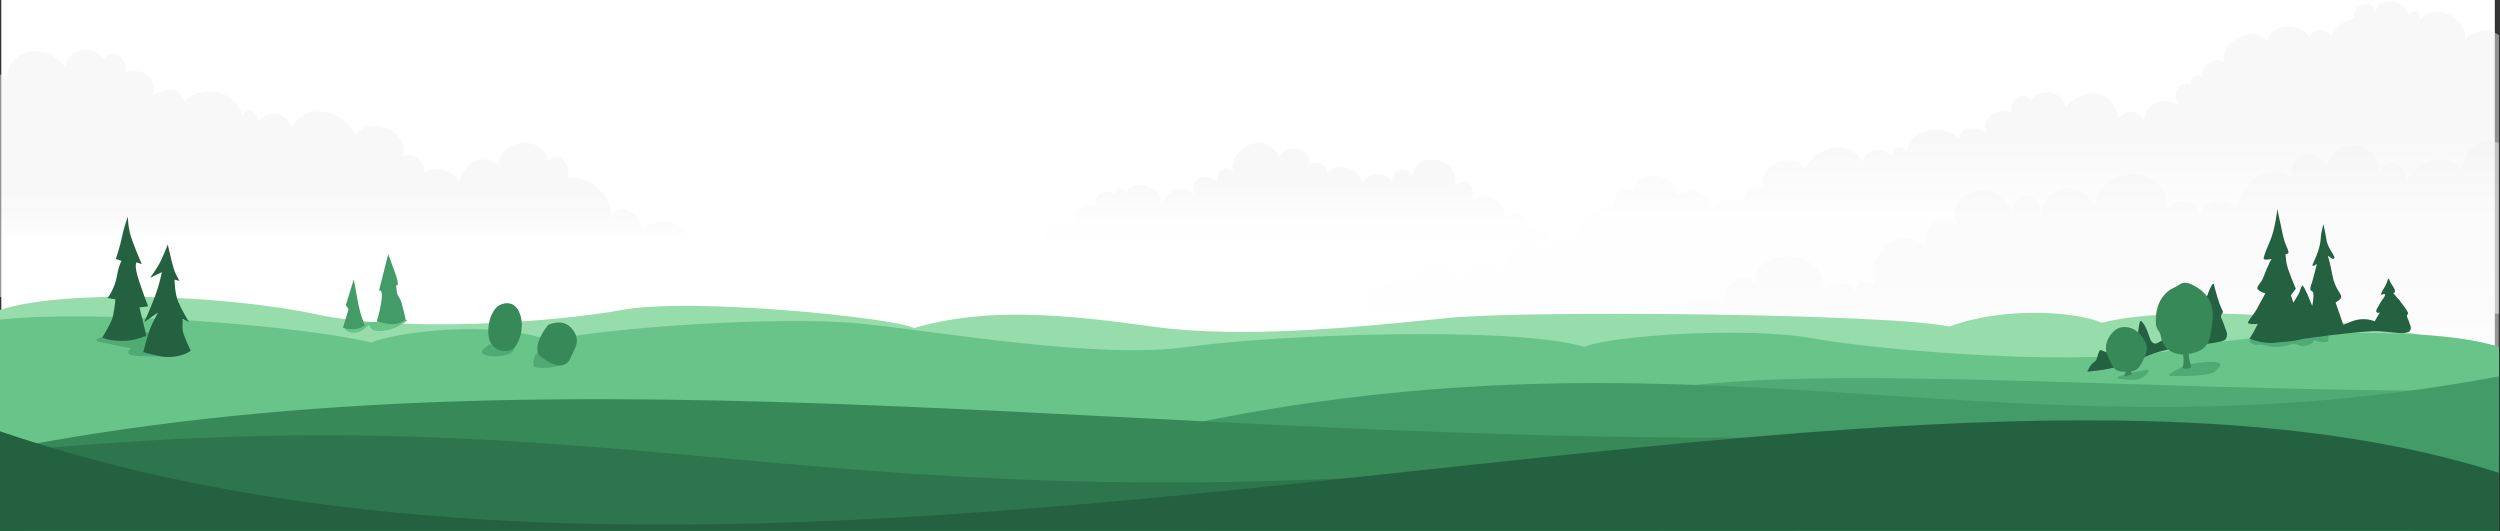 <?xml version="1.0" encoding="UTF-8"?>
<svg width="1925px" height="409px" viewBox="0 0 1925 409" version="1.1" xmlns="http://www.w3.org/2000/svg" xmlns:xlink="http://www.w3.org/1999/xlink">
    <rect x="0" y="0" width="1925" height="409" fill="#333333" stroke="none"/>
    <title>25E49490-5517-4138-8E17-17C6E6BEB452</title>
    <defs>
        <linearGradient x1="50%" y1="100.004%" x2="50%" y2="0.004%" id="linearGradient-1">
            <stop stop-color="#FFFFFF" offset="22.19%"></stop>
            <stop stop-color="#FFFFFF" offset="22.56%"></stop>
            <stop stop-color="#F4F4F4" offset="33.95%"></stop>
            <stop stop-color="#F1F1F1" offset="47.7%"></stop>
        </linearGradient>
        <linearGradient x1="50%" y1="100%" x2="50%" y2="-2.24984946e-05%" id="linearGradient-2">
            <stop stop-color="#FEFEFE" offset="5.551%"></stop>
            <stop stop-color="#F1F1F1" offset="41.36%"></stop>
        </linearGradient>
        <linearGradient x1="50%" y1="100%" x2="50%" y2="6.8442158e-06%" id="linearGradient-3">
            <stop stop-color="#FEFEFE" offset="30.31%"></stop>
            <stop stop-color="#F1F1F1" offset="57.76%"></stop>
        </linearGradient>
        <linearGradient x1="50.01%" y1="99.184%" x2="50.01%" y2="-0.032%" id="linearGradient-4">
            <stop stop-color="#FEFEFE" offset="17.33%"></stop>
            <stop stop-color="#F1F1F1" offset="57.76%"></stop>
        </linearGradient>
    </defs>
    <g id="Home" stroke="none" stroke-width="1" fill="none" fill-rule="evenodd">
        <g id="Genesis-Home-Desktop-2.1" transform="translate(1, -5110)">
            <rect fill="#FFFFFF" x="0" y="0" width="1920" height="6156"></rect>
            <g id="footer/desktop-1" transform="translate(-96, 5110)">
                <rect id="background" fill="#246141" x="96" y="407" width="1920" height="639"></rect>
                <g id="Genesis-footer-2-3">
                    <path d="M708.3,206.1 C705.1,181.9 676.8,173.8 665.5,202.1 C659,180.3 634,183.5 628.3,192.4 C623.5,169.8 605.7,164.9 589.5,176.2 C588.7,164.9 572.5,153.6 565.3,168.1 C566.9,146.3 543.5,134.2 532.2,137.4 C534.6,130.1 528.2,114.8 516.8,123.7 C512.8,101.9 477.2,108.3 478.8,127.7 C465.9,115.6 450.5,127.7 448.9,139.8 C443.2,132.5 432.7,126.1 421.4,133.3 C422.2,124.4 414.1,116.3 405.2,120.4 C410.9,99.4 377.7,88.9 368.8,104.2 C361.5,87.2 333.2,75.9 319.5,97.7 C313.8,84.8 301.7,85.6 293.6,93.7 C294.4,86.4 284.7,80.8 282.3,89.7 C274.2,64.6 244.3,67.9 237,78.4 C233.8,67.9 226.5,67.1 212.8,72.7 C217.6,58.2 200.7,50.9 191,56.5 C195,46 180.5,34.7 174.8,46 C169.3,35.6 147.5,34.8 145.1,51.7 C128.1,30.7 101.5,38 99.8,61.4 C98.5,59.8 96.8,58.3 95,57.2 L95,228.7 C365,228.7 711.4,228.7 743.1,228.7 C758.4,205.3 711.6,192.3 708.3,206.1 Z" id="Path" fill="url(#linearGradient-1)" fill-rule="nonzero" opacity="0.5"></path>
                    <path d="M1991.3,131.7 C1980.8,117 1958.7,119.1 1947.1,141.2 C1951.3,126.5 1932.4,119.1 1927.1,132.8 C1922.9,99.1 1887.1,111.8 1887.1,128.6 C1875.5,111.8 1856.6,119.1 1859.7,137 C1845,124.4 1820.8,138.1 1816.6,161.2 C1809,149.2 1790.5,154.1 1789.1,167.7 C1788.7,153 1769.2,150.3 1764,162.1 C1763,121.6 1707.7,129.5 1708.2,158.9 C1691.4,131.5 1667.2,149.4 1666.1,165.2 C1665.1,145.2 1646.1,147.3 1644,164.1 C1635.6,133.6 1590.3,147.3 1601.9,173.6 C1593.5,164.1 1573.5,169.4 1578.8,190.4 C1553.6,170.4 1531.5,198.8 1538.8,219.9 C1533.5,216.7 1525.1,213.6 1524.1,225.2 C1517.8,214.7 1504.1,217.8 1498.8,225.2 C1502,186.3 1439.9,192.6 1447.2,218.9 C1437.7,206.3 1418.8,221 1423,234.7 C1414.6,228.4 1385.1,225.2 1387.2,253.6 C1384,241 1365.1,239.9 1367.2,253.6 C1357.7,238.9 1331.4,253.6 1338.8,275.7 C1338.8,275.7 1640.4,275.7 2019,275.7 L2019,110.2 C2006.9,104.1 1991.3,114.3 1991.3,131.7 Z" id="Path" fill="url(#linearGradient-2)" fill-rule="nonzero" opacity="0.5"></path>
                    <path d="M1993.1,29.9 C1994.5,15.4 1972.1,0.9 1958.3,14.7 C1959.7,6 1949.6,8.9 1949.6,11.8 C1946.7,-2 1926.4,-2 1924.3,8.2 C1920.7,-1.9 1904,5.3 1908.4,14 C1903.3,15.4 1893.2,18.3 1890.3,28.5 C1888.1,22 1875.8,21.3 1873.6,28.5 C1867.1,19.8 1848.3,14 1840.3,32.1 C1833.1,17.6 1801.2,32.1 1808.4,48.8 C1802.4,42 1787.8,51.2 1791.1,60.5 C1787.8,55.7 1779.8,59.6 1782.2,65.3 C1773,61.4 1765.6,72.4 1773.3,80.5 C1757,72.5 1744.2,83.2 1746.2,96 C1743.3,81.5 1731,85.1 1725.9,91.7 C1724.5,70.7 1700.6,64.2 1685.4,83 C1683.2,67.8 1663.7,68.5 1658.6,77.9 C1653.5,67.8 1640.5,77.9 1644.1,87.3 C1635.4,82.2 1620.2,88.8 1624.6,101.8 C1612.3,96.7 1605.8,97.5 1602.9,106.9 C1596.4,97.5 1569.6,94.6 1562.4,117 C1560.2,109 1551.5,114.1 1552.3,120.6 C1545.1,113.4 1534.2,112.6 1529.1,124.2 C1516.8,104.7 1491.4,114.8 1484.9,130 C1476.9,116.2 1447.3,125.7 1452.3,144.5 C1444.3,140.9 1437.1,148.1 1437.8,156.1 C1427.7,149.6 1418.3,155.4 1413.2,161.9 C1411.8,151 1398,140.2 1386.4,151 C1387.8,133.6 1356,127.8 1352.4,147.4 C1342.3,139.4 1336.5,153.2 1338.6,159.7 C1328.5,156.8 1307.5,167.7 1308.9,187.2 C1302.4,174.2 1287.9,184.3 1287.2,194.4 C1272.7,184.3 1256.8,188.6 1252.4,208.9 C1247.3,200.9 1224.9,198 1219.1,217.6 C1209,192.3 1183.6,199.5 1180.7,221.2 C1177.8,208.9 1135.8,220.5 1149.6,241.5 C1196.7,241.5 2019.2,241.5 2019.2,241.5 L2019.2,27 C2010.5,21.2 1998.9,24.1 1993.1,29.9 Z" id="Path" fill="url(#linearGradient-3)" fill-rule="nonzero" opacity="0.5"></path>
                    <path d="M1272.1,175.4 C1273.1,164.9 1258.5,159.8 1254.5,168.4 C1254.5,156.9 1242,145.8 1226.4,154.3 C1234.9,146.3 1221.4,134.2 1215.4,143.8 C1219.9,119.2 1183.8,116.2 1182.8,135.3 C1177.3,127.8 1167.2,129.3 1166.7,140.3 C1161.7,131.3 1149.1,132.8 1144.1,140.8 C1141.6,127.8 1123,125.2 1117,133.3 C1117.5,126.3 1106.5,122.8 1102.9,127.3 C1105.4,113.7 1086.8,109.7 1080.3,120.8 C1066.2,97.7 1039.6,116.8 1044.7,132.8 C1037.2,125.3 1031.1,133.8 1032.2,140.3 C1025.2,132.3 1008.1,136.8 1016.1,151.3 C1009.1,141.8 995.5,142.3 989,158.8 C991.5,141.2 963.9,137.2 961.9,149.8 C961.4,143.3 950.4,143.3 954.4,150.3 C946.4,143.3 933.8,151.3 940.9,160.8 C931.4,153.8 921.3,162.8 920.8,172.3 C919.8,168.8 912.8,166.3 911.3,174.8 C901.8,166.8 895.2,181.3 900.3,186.3 C900.3,186.3 1280.2,187.3 1289.3,187.3 C1289.7,177.9 1279.2,172.4 1272.1,175.4 Z" id="Path" fill="url(#linearGradient-4)" fill-rule="nonzero" opacity="0.5"></path>
                    <path d="M95,238.6 C144.4,222.4 269.5,227.3 337.4,241.8 C405.3,256.3 521.1,248.3 574.4,238.6 C627.7,228.9 782.7,244.5 798.9,252.6 C853.9,236.4 913.3,241.8 982.8,251.5 C1052.3,261.2 1145,251.5 1208,245 C1271,238.5 1555.5,241.8 1595.9,251.5 C1639.5,235.3 1695.6,240.4 1713.3,248.5 C1765,235.6 1884.6,238.6 2019.1,270.4 C2019.1,301.1 2019.1,331.8 2019.1,331.8 L95,331.8 L95,238.6 Z" id="Path" fill="#97DDAC"></path>
                    <path d="M2019.2,267.1 C1969.8,250.9 1840.5,254.2 1772.6,268.7 C1704.7,283.2 1544.7,270.3 1491.4,260.6 C1438.1,250.9 1331.4,259 1315.2,267.1 C1260.2,250.9 1079.2,257.4 1009.7,267.1 C940.2,276.8 822.2,255.8 759.2,249.3 C696.2,242.8 558.8,252.5 518.4,262.2 C474.8,246 398.8,255.7 381,263.8 C329.3,250.9 167.7,238 95,246.1 C95,276.8 95,346.3 95,346.3 L2019.2,346.3 L2019.2,267.1 Z" id="Path" fill="#69C489"></path>
                    <path d="M1952.5,408.6 C1955.2,364.9 1987.6,333.8 1987.6,301.1 C1715.8,299.8 1505.6,280.3 1373.4,299.7 C1373.4,325.3 1373.4,372.2 1373.4,408.6 L1952.5,408.6 Z" id="Path" fill="#4FAA73" fill-rule="nonzero"></path>
                    <path d="M2019.2,408.6 C2019.2,341.5 2019.2,344.4 2019.2,289.8 C1648.2,359.3 1418,245 1021.5,324.4 C1021.5,342.5 1021.5,375 1021.5,408.6 L2019.2,408.6 L2019.2,408.6 Z" id="Path" fill="#439B67" fill-rule="nonzero"></path>
                    <path d="M1477.4,408.6 C1477.4,379 1477.4,349.1 1477.4,336.6 C989.7,343.1 541.6,263.3 113.9,343.1 C113.9,371.2 113.9,390.7 113.9,408.7 L1477.4,408.7 L1477.4,408.6 Z" id="Path" fill="#378958" fill-rule="nonzero"></path>
                    <path d="M1312.4,408.6 C1312.4,392.9 1312.4,375.3 1312.4,355.5 C714,411.5 596,298.4 95,348.3 C95,369.8 95,389.9 95,408.7 L1312.4,408.6 L1312.4,408.6 Z" id="Path" fill="#2D754C" fill-rule="nonzero"></path>
                    <path d="M2019.2,408.6 C2019.2,393.3 2019.2,374.5 2019.2,364.1 C1555,215.5 705.9,540 95,332.1 C95,361.3 95,387 95,408.7 L2019.2,408.7 L2019.2,408.6 Z" id="Path" fill="#246140" fill-rule="nonzero"></path>
                    <path d="M1851.4,258.1 C1844.3,258.1 1826.5,262.3 1826.5,262.3 C1826.5,262.3 1827.5,264.2 1830.8,265.3 C1834.1,266.4 1833.4,264.2 1841.6,266.4 C1849.8,268.6 1856.3,265.5 1861.5,264.7 C1863,264.5 1866,266.6 1868.9,266.4 C1873.1,266.1 1877.2,263.5 1876.2,262.6 C1874.6,261 1880.6,263.5 1884.4,263.5 C1885.8,263.5 1887,262.9 1887.8,263.1 L1887.8,258 C1880.6,257.2 1857.4,258.1 1851.4,258.1 Z" id="Path" fill="#4FAA73" fill-rule="nonzero"></path>
                    <path d="M1882.3,180.2 C1881.8,183.9 1882.2,186.6 1879.8,193.8 C1877.9,199.5 1875.2,203.8 1875.7,204.6 C1876.2,205.4 1879,203.2 1879,203.2 C1879,203.2 1875.8,216.3 1874.5,219.9 C1872.6,225 1876.1,223.4 1876.3,225.8 C1876.6,230.4 1875.4,235.6 1875.4,235.6 C1875.4,235.6 1868.9,218.6 1867.7,220 C1866.3,221.7 1866,224.6 1864.8,226.6 C1863.8,228.3 1862.7,230.1 1861.3,232.4 C1860.2,234 1855.3,235.9 1855,238 C1853.8,246.4 1859.7,256.1 1859.7,256.1 L1872.9,256.1 C1872.9,256.1 1880.1,260.9 1883.7,258.5 C1887.3,256.1 1900.6,253.7 1900.6,253.7 L1893.4,232.9 C1893.4,232.9 1897.4,230.8 1897.7,228.9 C1898.1,225.8 1893,223 1891,212.2 C1889.4,203.2 1887.4,196.7 1887.4,196.7 C1887.4,196.7 1891.1,200.1 1892.1,199.3 C1894.1,197.7 1887.6,192.1 1886.4,184.8 C1885.2,177.5 1884,172.6 1884,172.6 C1884,172.6 1882.6,178 1882.3,180.2 Z" id="Path" fill="#246140" fill-rule="nonzero"></path>
                    <path d="M1937.8,225.7 C1937.8,225.7 1939.6,225.7 1939,223.2 C1938.5,221.5 1935.4,217.6 1934.9,215.7 C1933.9,212.4 1933.4,217.1 1931.6,220.3 C1930.4,222.5 1927.9,225.9 1928.6,226.9 C1929.1,227.6 1931,225.2 1931.5,227.1 C1931.7,228 1928.8,231.4 1927.7,233.4 C1926,236.6 1923.6,239.7 1925.2,240.6 C1926.2,241.2 1927.5,240.6 1927.5,240.6 L1923.5,247.4 C1923.5,247.4 1917.2,244.5 1909.2,246.4 C1901.3,248.3 1881.6,259.1 1881.6,259.1 C1881.6,259.1 1918.7,254.4 1926.6,255 C1933.5,255.5 1939.7,256.2 1943.1,256.6 L1943.1,231.9 L1937.8,225.7 Z" id="Path" fill="#246140" fill-rule="nonzero"></path>
                    <path d="M1855,239.2 L1862.2,236.6 C1862.2,236.6 1860.6,232.7 1859,227.3 L1862.8,222.3 C1862.8,222.3 1856.3,207.6 1855.5,202 C1855,198.1 1854.8,195.8 1854.8,195.8 C1860,195.1 1855.3,192.2 1852.9,181.4 C1850.5,170.6 1848.6,160.9 1848.6,160.9 C1848.6,160.9 1846.8,176.5 1843.2,184.9 C1839.6,193.3 1837.5,198.6 1838.1,199.4 C1839,200.6 1844.1,199.4 1844.1,199.4 C1844.1,199.4 1841.4,203.8 1837.8,213.5 C1836.2,217.9 1832.4,220.5 1833.2,222.3 C1834.2,224.5 1839.3,225.9 1839.3,225.9 C1839.3,225.9 1834.2,235.3 1832.5,238.4 C1829.9,242.9 1824.6,248.4 1826.3,249 C1829.2,250.1 1833.5,249.3 1833.5,249.3 C1830.3,256.4 1827,260.8 1827,260.8 C1827,260.8 1837.6,265 1846.3,263.9 C1850.2,263.4 1859,263.3 1866.6,261.3 C1869.3,260.6 1878.1,259.8 1880.6,259.1 C1888.6,256.9 1888.8,254.9 1888.8,254.9 L1855,239.2 Z" id="Path" fill="#246140" fill-rule="nonzero"></path>
                    <path d="M1734.3,287.5 C1734.3,287.5 1719.8,291 1727.5,291.8 C1735.2,292.5 1740,293.6 1745.2,290.3 C1750.4,287 1750.5,284 1747.2,284.8 C1743.9,285.5 1734.3,287.5 1734.3,287.5 Z" id="Path" fill="#4FAA73" fill-rule="nonzero"></path>
                    <path d="M1779.1,280.8 C1779.1,280.8 1761.8,288.5 1765.8,289.3 C1769.9,290 1796,289.7 1800.1,286.4 C1804.2,283.1 1807.8,279 1799.7,278.7 C1791.6,278.2 1779.1,280.8 1779.1,280.8 Z" id="Path" fill="#4FAA73" fill-rule="nonzero"></path>
                    <path d="M1806.3,239 C1807.6,241.5 1804.5,241.6 1805.3,244.4 C1805.8,246.1 1807.5,249.4 1807.9,251.2 C1808.1,252.5 1809.8,255.1 1809.8,257.4 C1809.7,259.8 1809,261.3 1807.9,261.9 C1806.4,262.9 1802.8,263.5 1801.1,263.8 C1799.4,264.2 1794.3,264.8 1794.3,264.8 L1792.4,233.6 C1792.4,233.6 1798.5,215.1 1799.7,219 C1801.2,224.5 1803.3,233.5 1806.3,239 Z" id="Path" fill="#246140" fill-rule="nonzero"></path>
                    <path d="M1765.6,259.9 C1765.6,259.9 1759.8,261.9 1756.8,263.8 C1753.9,265.8 1751.6,263.3 1751,261.9 C1749.4,258.2 1747.9,251.3 1743.9,247.3 C1740.8,244.1 1740.3,277.5 1740.3,277.5 C1740.3,277.5 1750.4,273.1 1754,271.9 C1758.1,270.5 1771,267.6 1771,267.6 L1765.6,259.9 Z" id="Path" fill="#246140" fill-rule="nonzero"></path>
                    <path d="M1733.4,268.7 C1733.4,268.7 1728.5,254.1 1725.6,256 C1722.7,257.9 1717.8,271.6 1717.8,271.6 C1717.8,271.6 1714.4,270.4 1712.9,269.6 C1710.9,268.6 1710.2,275.6 1709,277.4 C1708.3,278.5 1706.9,278.7 1705.5,280.5 C1703.8,282.6 1702.2,286.2 1702.2,286.2 C1702.2,286.2 1713.9,285.2 1721.7,283.3 C1729.5,281.3 1744.1,278.4 1744.1,278.4 L1733.4,268.7 Z" id="Path" fill="#246140" fill-rule="nonzero"></path>
                    <g id="Group" transform="translate(1754, 217)" fill="#378958" fill-rule="nonzero">
                        <path d="M15.2,4.4 C9.3,6.8 2.1,13.7 1.1,26.4 C0.1,39.1 4.1,35.4 5.1,43.2 C5.3,45.1 6.6,47.6 7.7,49.2 C11.1,54.1 18,57 26.1,55.6 C41.6,52.8 42.7,46.6 44.6,30 C46.6,13.4 36.6,6.3 30.5,3 C21.4,-2 19.9,2.4 15.2,4.4 Z" id="Path"></path>
                        <path d="M24,43 L22.9,50.6 L20.4,49.4 C20.4,49.4 22.4,56.4 22.4,60.5 C22.4,64.6 21.4,66.4 21.4,66.4 C21.4,66.4 23.3,67 23.9,67 C26.7,67 28.2,65.8 28.2,65.8 C28.2,65.8 26.2,58.2 26.2,54.7 C26.2,51.2 26.9,42 26.9,42 L24,43 Z" id="Path"></path>
                    </g>
                    <g id="Group" transform="translate(1716, 251)" fill="#378958" fill-rule="nonzero">
                        <path d="M9.5,2 C4.6,4.5 -2.2,13.7 1.7,22.5 C5.6,31.3 6.6,35.2 14.4,35.2 C22.2,35.2 24.9,35.1 28.8,27.3 C32.7,19.5 33.9,15.7 28.1,7.9 C22.1,0 13.8,-0.2 9.5,2 Z" id="Path"></path>
                        <polygon id="Path" points="16.8 24 16.1 32.6 14.9 38.9 20.2 37.3 20.1 28.9"></polygon>
                    </g>
                    <path d="M203.3,255.9 C197.3,257.4 176.3,255.6 169.4,261.6 C167.5,263.3 178.8,264.5 181.3,265.2 C184.9,266.1 196,268.2 196,268.2 C196,268.2 187.2,274.2 204.2,274.2 C216.3,274.2 222.8,276.1 235.2,272.5 L241.9,270.2 C241.9,270.3 212.2,253.7 203.3,255.9 Z" id="Path" fill="#4FAA73" fill-rule="nonzero"></path>
                    <path d="M472.4,265.7 C472.4,265.7 475,262.5 468.1,268 C461.2,273.4 473,275.4 481.9,273.9 C490.8,272.4 492.8,268.1 488.8,267.1 C484.9,266.1 472.4,265.7 472.4,265.7 Z" id="Path" fill="#4FAA73" fill-rule="nonzero"></path>
                    <path d="M511.7,270.2 C506.1,271 505,279.1 506,281.8 C507,284.5 522,283.5 530.3,280.2 C536.4,277.8 533,271.4 533,271.4 C533,271.4 516.9,269.5 511.7,270.2 Z" id="Path" fill="#4FAA73" fill-rule="nonzero"></path>
                    <path d="M217.8,202.9 C219.7,199.4 224.2,188.3 224.2,188.3 C224.2,188.3 227.2,201.7 228.7,206.6 C230.2,211.5 233.2,216.3 233.2,216.3 L229.4,215.3 C229.4,215.3 229.5,225.8 232.2,232.2 C235.8,240.6 240.6,248 240.6,248 L235.7,245.6 C235.7,245.6 235.3,252.7 235.8,255.1 C236.6,258.9 241.8,270 241.8,270 C241.8,270 239,272.6 232.7,274 C227.8,275.1 223.5,275.3 217.5,274.1 C211.5,272.9 205.3,271.2 205.3,271.2 C205.3,271.2 209.1,256.6 210.6,252.9 C212.1,249.2 216.6,240.7 216.6,240.7 L206.1,248 C206.1,248 212.1,234.6 215.1,226.1 C218.1,217.6 219.6,209.6 219.6,209.6 L210.6,213.9 C210.7,213.9 216.3,205.7 217.8,202.9 Z" id="Path" fill="#246140" fill-rule="nonzero"></path>
                    <path d="M193.5,166.7 C193.5,166.7 193.2,175.3 196.7,184.8 C201.3,197.3 204.2,203.4 204.2,203.4 L200.2,202 C200.2,202 197.8,203.4 202,216.1 C206.2,228.8 209.1,235.9 209.1,235.9 L202.4,236.7 L207.7,258.5 C207.7,258.5 199.5,262 192.3,262.4 C179.9,263.1 173.8,259.9 173.8,259.9 C173.8,259.9 180,249.6 181.3,245.8 C183,240.6 183.9,230.5 183.9,230.5 L177.9,229.5 C177.9,229.5 183.4,222.2 185.1,212.3 C186.6,203.6 188.6,200.9 188.6,200.9 L184.2,199.4 C184.2,199.4 187.6,189.3 189,182.2 C190.3,175.1 193.5,166.7 193.5,166.7 Z" id="Path" fill="#246140" fill-rule="nonzero"></path>
                    <path d="M477.9,236.1 C473.5,240 470.1,248.6 471.2,258.7 C472.6,271.4 487.4,272.8 491.6,267.2 C495.8,261.6 499.1,250.3 494.8,240.4 C490.6,230.5 481.2,233.3 477.9,236.1 Z" id="Path" fill="#378958" fill-rule="nonzero"></path>
                    <path d="M517,250.2 C517,250.2 502.3,268.2 512.1,275.2 C522,282.3 530,284.2 534.2,275.7 C538.4,267.2 542.4,261.4 535.3,253 C528.3,244.5 517,250.2 517,250.2 Z" id="Path" fill="#378958" fill-rule="nonzero"></path>
                    <path d="M407.5,246.4 C407.5,246.4 412.3,245.3 401.5,251.3 C395.4,254.7 385.6,256 382,253.9 C376.7,250.8 383.8,247.3 375.2,253.5 C366.5,259.7 358.5,254.1 360.6,250.8 C362.7,247.5 366.6,248.9 366.6,248.9 L407.5,246.4 Z" id="Path" fill="#69C489" fill-rule="nonzero"></path>
                    <path d="M393.9,195.7 L386.8,223.9 C388.9,222.5 389.5,226.5 388.7,231.8 C387.6,239.8 385.1,247.5 385.1,247.5 C385.1,247.5 391.9,249.2 394.9,249.5 C402.2,250.3 407.4,246.3 407.4,246.3 C407.4,246.3 405,234.8 403.5,231.2 C403,230 401.4,227.8 401,226.6 C400.4,224.9 400,219.7 400,219.7 C400,219.7 403.5,221.6 399.1,209.8 C397.9,206.3 393.9,195.7 393.9,195.7 Z" id="Path" fill="#439B67" fill-rule="nonzero"></path>
                    <path d="M367.4,215.1 L361.3,234.9 L363.4,238.1 L359.1,252.2 C359.1,252.2 360.6,253.6 367.4,253.4 C373.8,253.2 375.8,250.4 375.8,250.4 C375.8,250.4 374,245.4 373.3,243.5 C372.5,241.2 371,234.5 371,234.5 L367.4,215.1 Z" id="Path" fill="#439B67" fill-rule="nonzero"></path>
                    <path d="M1949,240.4 C1949.9,242 1947.8,242.1 1948.4,243.9 C1948.7,245 1949.9,247.1 1950.1,248.3 C1950.3,249.1 1951.4,250.8 1951.3,252.3 C1951.3,253.9 1950.8,254.8 1950.1,255.3 C1949.1,255.9 1946.8,256.3 1945.6,256.6 C1944.5,256.8 1941.1,256.2 1941.1,256.2 L1939.8,236.8 C1939.8,236.8 1939.9,228.5 1941.7,230.5 C1944.5,233.6 1947.1,236.9 1949,240.4 Z" id="Path" fill="#246140" fill-rule="nonzero"></path>
                </g>
            </g>
        </g>
    </g>
</svg>
